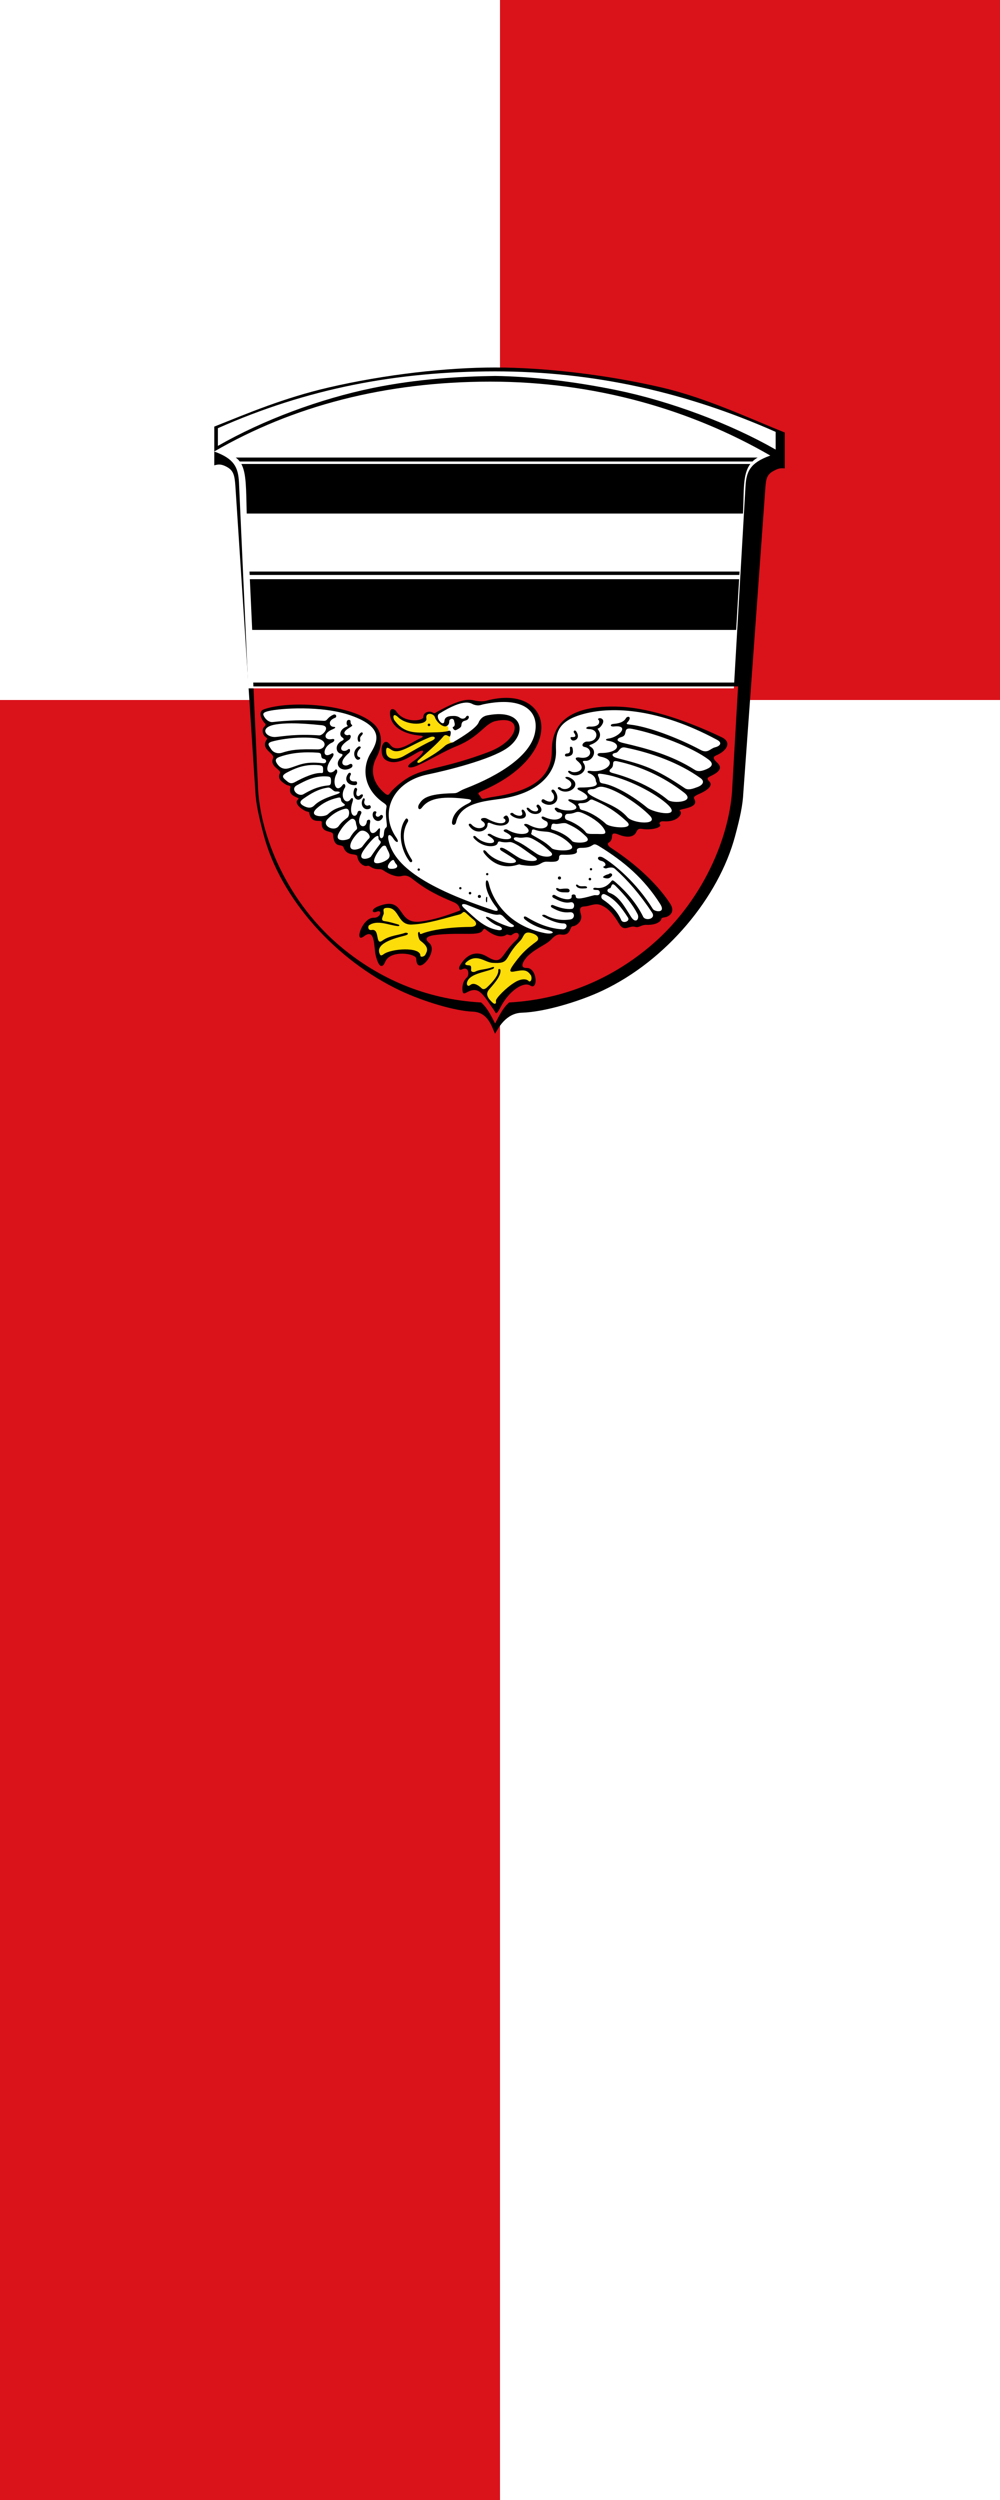 <?xml version="1.0" encoding="UTF-8" standalone="no"?>
<!-- Created with Inkscape (http://www.inkscape.org/) -->

<svg
   xmlns:dc="http://purl.org/dc/elements/1.1/"
   xmlns:cc="http://creativecommons.org/ns#"
   xmlns:rdf="http://www.w3.org/1999/02/22-rdf-syntax-ns#"
   xmlns:svg="http://www.w3.org/2000/svg"
   xmlns="http://www.w3.org/2000/svg"
   xmlns:sodipodi="http://sodipodi.sourceforge.net/DTD/sodipodi-0.dtd"
   xmlns:inkscape="http://www.inkscape.org/namespaces/inkscape"
   version="1.1"
   id="svg1787"
   width="300"
   height="750"
   viewBox="0 0 300 750"
   sodipodi:docname="Banner Münster (Hessen).svg"
   inkscape:version="0.92.4 (5da689c313, 2019-01-14)"
   inkscape:export-filename="C:\Users\jandu\Pictures\Zu den Flaggen\LaDaDi\Münster\Banner Münster (Hessen).png"
   inkscape:export-xdpi="96"
   inkscape:export-ydpi="96">
  <rect x="0" y="0" width="300" height="750" fill="#333333" stroke="none"/>
  <defs
     id="defs1791" />
  <sodipodi:namedview
     pagecolor="#ffffff"
     bordercolor="#666666"
     borderopacity="1"
     objecttolerance="10"
     gridtolerance="10"
     guidetolerance="10"
     inkscape:pageopacity="0"
     inkscape:pageshadow="2"
     inkscape:window-width="1920"
     inkscape:window-height="1001"
     id="namedview1789"
     showgrid="false"
     inkscape:zoom="0.31466667"
     inkscape:cx="113.7604"
     inkscape:cy="173.8626"
     inkscape:window-x="-9"
     inkscape:window-y="-9"
     inkscape:window-maximized="1"
     inkscape:current-layer="svg1787" />
  <g
     id="g1392">
    <g
       id="g1336">
      <rect
         style="fill:#da121a;fill-opacity:1;stroke-width:0.3"
         x="0"
         y="210"
         width="150"
         height="540"
         id="rect146-8"
         inkscape:export-xdpi="96"
         inkscape:export-ydpi="96" />
      <rect
         style="fill:#ffffff;fill-opacity:1;stroke-width:0.3"
         x="150"
         y="210"
         width="150"
         height="540"
         id="rect146-8-5"
         inkscape:export-xdpi="96"
         inkscape:export-ydpi="96" />
      <rect
         style="fill:#ffffff;fill-opacity:1;stroke-width:0.187"
         x="0"
         y="4.2632564e-14"
         width="150"
         height="210"
         id="rect146-8-4"
         inkscape:export-xdpi="96"
         inkscape:export-ydpi="96" />
      <rect
         style="fill:#da121a;fill-opacity:1;stroke-width:0.187"
         x="150"
         y="4.2632564e-14"
         width="150"
         height="210"
         id="rect146-8-4-7"
         inkscape:export-xdpi="96"
         inkscape:export-ydpi="96" />
    </g>
    <g
       transform="matrix(1.024,0,0,1.024,-3.607,-70.233)"
       id="g1073-3">
      <g
         id="g1973-2"
         transform="matrix(0.453,0,0,0.453,-45.049,541.191)">
        <path
           inkscape:connector-curvature="0"
           style="fill:#000000;fill-opacity:1;stroke:none;stroke-width:0.529px;stroke-linecap:butt;stroke-linejoin:miter;stroke-opacity:1"
           d="m 427.439,-805.609 c -31.257,1.4e-4 -71.122,4.433 -107.935,12.996 -28.408,6.608 -51.673,16.421 -73.701,25.237 v 25.074 c 2.99,-0.935 4.897,-0.732 8.098,0.982 4.353,2.331 5.027,5.534 5.526,12.017 l 12.89,197.164 c 0.404,8.567 2.15,16.301 5.357,28.541 10.923,41.689 46.949,81.437 88.518,101.037 14.843,6.998 35.299,13.13 46.743,13.543 10.401,0.376 12.475,10.667 14.504,14.257 2.029,-3.589 6.945,-13.274 17.349,-13.572 14.438,-0.413 37.125,-7.229 51.968,-14.228 41.569,-19.6 75.323,-60.535 85.872,-99.978 3.269,-12.224 4.952,-19.842 5.357,-28.409 l 14.277,-197.564 c 0.406,-4.705 0.8,-7.815 5.153,-10.146 3.201,-1.714 4.218,-1.917 7.348,-1.73 v -23.151 c -22.028,-8.816 -50.982,-22.465 -79.389,-29.073 -36.812,-8.563 -76.677,-12.995 -107.935,-12.996 z"
           id="path22-4"
           inkscape:export-xdpi="96"
           inkscape:export-ydpi="96" />
        <path
           inkscape:connector-curvature="0"
           style="fill:#ffffff;fill-opacity:1;stroke:none;stroke-width:0.529px;stroke-linecap:butt;stroke-linejoin:miter;stroke-opacity:1"
           d="m 427.439,-803.104 c -63.639,0.049 -121.515,11.103 -179.303,36.762 v 11.443 c 29.162,-16.717 65.871,-30.413 100.245,-37.467 28.639,-5.878 56.286,-7.447 79.058,-7.77 22.771,0.323 50.154,3.348 78.793,9.225 34.374,7.054 73.465,21.676 102.626,38.394 v -11.443 c -57.788,-25.659 -117.78,-39.094 -181.419,-39.143 z"
           id="path885-2"
           inkscape:export-xdpi="96"
           inkscape:export-ydpi="96" />
        <g
           id="g1929-6-5"
           transform="translate(2114.304,-1283.86)">
          <path
             inkscape:connector-curvature="0"
             id="path849-2-7-5-7"
             d="m -1529.681,683.432 h -313.553 l 2.928,64.934 c 1.019,32.426 18.98,76.201 54.917,105.602 22.84,18.687 52.498,32.889 89.471,34.954 4.059,3.48 6.57,8.85 9.053,13.577 2.483,-4.727 4.994,-10.098 9.053,-13.577 36.973,-2.065 66.63,-16.267 89.47,-34.954 35.936,-29.401 53.898,-73.176 54.917,-105.602 z"
             style="fill:#da121a;fill-opacity:1;stroke:none;stroke-width:0.529px;stroke-linecap:butt;stroke-linejoin:miter;stroke-opacity:1" />
          <path
             id="path1843-4-5"
             transform="matrix(0.265,0,0,0.265,245.803,-805.609)"
             d="m -7304.574,4879.254 c -258.191,0.167 -482.888,59.905 -674.18,170.539 49.213,17.627 58.554,38.667 60.516,75.375 l 22.668,502.705 h 1185.08 l 28.42,-492.803 c 1.962,-36.708 11.303,-57.752 60.516,-75.379 -191.292,-110.634 -424.828,-180.27 -683.019,-180.438 z"
             style="fill:#ffffff;fill-opacity:1;stroke:none;stroke-width:2px;stroke-linecap:butt;stroke-linejoin:miter;stroke-opacity:1"
             inkscape:connector-curvature="0" />
          <path
             id="path1708-5-1"
             d="m -1529.599,682.008 h -313.699 l 0.113,2.5 h 313.442 z"
             style="fill:#000000;fill-opacity:1;stroke:none;stroke-width:0.529px;stroke-linecap:butt;stroke-linejoin:miter;stroke-opacity:1"
             inkscape:connector-curvature="0" />
        </g>
      </g>
      <g
         id="g2249-8"
         transform="matrix(0.453,0,0,0.453,-45.049,541.191)">
        <g
           id="g1234-0-5-0"
           transform="matrix(2,0,0,2,1231.857,-2582.178)">
          <path
             sodipodi:nodetypes="csssssssssssssssssssssssssssssscssssssssssssssssssssssssssssssssssssssssssssssssssssssssssssssssssscssssssscc"
             inkscape:connector-curvature="0"
             id="path850-6-0-2"
             d="m -437.801,1026.044 c 1.334,1.033 1.171,0.083 2.49,-1.196 8.339,-8.091 12.073,-5.126 30.938,-12.208 10.116,-3.797 11.566,-12.039 2.335,-10.03 -3.477,0.756 -5.197,5.107 -12.481,8.057 -4.436,1.797 -8.638,4.488 -12.819,6.339 -2.676,1.185 -4.341,0.618 -1.463,-1.31 3.495,-2.342 4.291,-4.31 2.003,-3.192 -2.421,1.183 -6.59,4.512 -10.151,3.03 -1.205,-0.502 -1.977,-1.398 -1.961,-3.74 0.011,-1.612 1.101,-3.764 2.864,-1.402 2.134,2.858 6.884,-1.008 9.517,-2.137 2.044,-0.876 0.161,-0.915 -0.329,-0.97 -3.218,-0.363 -8.708,-1.77 -9.305,-6.579 -0.357,-2.878 1.521,-1.939 1.981,-1.221 2.508,3.916 8.757,3.134 8.757,1.86 0,-1.775 2.176,-2.098 3.12,-1.431 0.532,0.376 0.92,-0.059 1.271,-0.252 6.85,-3.766 9.517,-4.276 11.998,-3.726 1.992,0.441 3.232,0.305 3.955,0.109 21.349,-5.785 26.304,16.84 -0.689,28.86 -1.56,0.695 -2.096,0.961 -1.764,1.401 0.167,0.221 0.557,0.661 0.776,1.087 0.386,0.747 1.214,0.151 3.833,-0.241 9.972,-1.493 19.084,-4.856 19.046,-14.943 -0.045,-11.85 10.235,-14.743 22.097,-14.228 7.635,0.332 18.967,3.242 32.823,9.86 3.461,1.653 1.536,4.471 -1.645,5.822 -1.276,0.542 -1.192,1.105 0.088,2.297 1.424,1.327 1.757,2.706 -1.992,4.44 -1.333,0.617 -1.185,0.999 -0.436,1.75 0.796,0.798 0.856,2.32 -3.72,4.218 -1.076,0.56 -1.508,0.779 -1.109,1.527 0.97,1.818 -0.882,2.58 -3.675,3.179 -0.932,0.2 -1.311,0.423 -0.964,0.654 0.979,0.656 -0.611,3.676 -5.4,3.302 -1.145,-0.089 -1.442,0.662 -1.17,0.941 1.038,1.066 -2.822,2.041 -5.732,1.515 -1.217,-0.22 -1.558,0.387 -1.871,1.06 -0.632,1.36 -2.503,2.087 -5.771,0.748 -1.271,-0.521 -1.977,-0.432 -2.029,0.39 -0.065,1.021 -0.293,1.79 -1.035,2.208 -0.639,0.36 -0.375,1.05 0.686,1.74 6.778,4.407 14.293,10.681 19.096,17.975 2.021,3.07 -0.772,4.43 -1.777,4.472 -0.264,0.011 -1.04,0.207 -1.04,0.445 0,0.55 -1.088,2.111 -4.929,1.995 -1.476,-0.045 -2.397,1.012 -3.441,0.672 -2.018,-0.656 -3.606,1.822 -5.25,-0.949 -2.234,-3.768 -3.886,-5.199 -5.747,-6.026 -2.064,-0.916 -3.512,0.228 -5.515,0.344 -1.45,0.084 -1.688,0.74 -1.126,2.626 0.631,2.114 -1.471,3.724 -2.642,3.781 -1.065,0.052 -0.515,3.136 -3.704,2.693 -1.05,-0.146 -1.906,0.126 -3.129,1.449 -1.747,1.891 -4.88,2.792 -7.687,5.466 -0.874,0.833 -3.297,3.976 -0.34,3.887 3.334,-0.099 3.78,7.396 1.094,5.674 -2.142,-1.373 -6.852,1.674 -9.602,7.027 -1.556,3.027 -1.557,1.698 -2.021,1.053 -3.535,-4.915 -4.737,-7.98 -8.59,-6.008 -0.987,0.505 -1.529,0.834 -1.656,-0.265 -0.244,-2.12 0.44,-3.576 1.39,-4.409 0.884,-0.775 0.66,-3.694 -1.511,-2.651 -1.132,0.543 -1.206,-0.381 -0.694,-1.262 1.947,-3.355 5.065,-5.05 8.71,-2.847 5.23,3.161 4.222,-0.55 9.563,-5.425 1.577,-1.439 0.478,-3.237 -1.514,-1.596 -0.525,0.433 -1.367,-0.344 -1.778,-0.038 -1.242,0.924 -3.478,0.702 -6.254,-1.364 -0.844,-0.628 -0.884,-0.864 -1.474,0.06 -1.1,1.724 -6.435,0.573 -14.05,1.256 -2.255,0.202 -5.656,0.636 -3.169,2.723 3.221,2.703 -4.094,11.26 -4.194,5.084 -0.028,-1.74 -8.396,-2.956 -10.013,0.949 -1.003,2.423 -2.187,1.696 -3.108,-2.07 -0.644,-2.634 -0.065,-8.958 -3.76,-6.147 -3.367,2.562 -0.615,-6.115 3.156,-5.981 2.266,0.08 2.884,-2.763 0.933,-1.97 -1.616,0.657 -1.954,-0.754 0.418,-1.701 9.174,-3.663 5.707,5.907 13.73,4.907 4.316,-0.538 8.427,-1.92 12.475,-3.459 0.704,-0.268 0.32,-0.457 0.157,-0.978 -0.312,-1.001 -1.072,-1.493 -2.062,-1.909 -4.087,-1.715 -8.344,-3.615 -12.94,-7.279 -1.481,-1.181 -2.294,-1.472 -3.837,-1.079 -1.267,0.323 -3.492,-0.25 -5.93,-1.945 -0.92,-0.64 -2.088,0.19 -3.989,-1.063 -0.349,-0.23 -0.675,-0.453 -1.105,-0.303 -0.847,0.296 -2.833,-0.697 -3.172,-2.989 -0.2,-1.355 -3.28,0.204 -4.452,-2.957 -0.549,-1.48 -3.107,0.62 -3.391,-4.159 -0.093,-1.567 -3.936,-0.144 -3.658,-3.929 0.101,-1.367 -3.341,0.971 -4.07,-3.149 -0.076,-0.429 -0.557,-0.236 -1.22,-0.566 -2.189,-1.089 -3.606,-2.841 -2.386,-3.708 1.15,-0.818 -3.44,-0.615 -2.472,-3.877 0.219,-0.738 -0.866,-0.593 -1.322,-0.88 -1.482,-0.932 -2.969,-1.92 -2.058,-3.78 0.541,-1.105 -3.384,-2.055 -2.243,-4.783 0.853,-1.541 -4.304,-2.841 -2.028,-6.07 0.219,-0.31 0.124,-0.485 -0.224,-0.707 -1.247,-0.792 -1.349,-2.679 -0.695,-3.3 0.748,-0.71 0.603,-0.952 0.302,-1.27 -1.364,-1.443 -2.121,-3.84 -0.389,-4.463 8.501,-3.061 28.768,-1.758 35.722,4.785 2.524,2.375 3.079,6.466 0.72,10.833 -1.73,3.203 -1.866,7.671 2.826,11.564 z"
             style="fill:#000000;fill-opacity:1;stroke:none;stroke-width:0.265px;stroke-linecap:butt;stroke-linejoin:miter;stroke-opacity:1" />
          <path
             sodipodi:nodetypes="sssssss"
             inkscape:connector-curvature="0"
             id="path1040-4-3-6"
             d="m -418.906,1007.532 c 0.914,-1.091 1.963,0.618 2.172,-0.1 0.183,-0.63 1.315,1.623 1.22,1.821 -0.17,0.357 -1.877,0.429 -2.974,1.42 -2.536,2.291 -5.114,3.629 -7.935,5.279 -0.835,0.488 -1.309,-0.066 -0.601,-0.702 2.772,-2.491 5.731,-4.867 8.118,-7.717 z"
             style="fill:#fcdd09;fill-opacity:1;stroke:none;stroke-width:0.265px;stroke-linecap:butt;stroke-linejoin:miter;stroke-opacity:1" />
          <path
             sodipodi:nodetypes="sssssssssssssssssssssssssssssssssssssssssssssssssssssssssssssssssssssssssssssssssssssssssssssssssssssssssssssssssssssssssssssssssssssssssssssssssssssssssssssssssssssssssssssssssssssssssssssssssssssssssssssssssssssssssssssssssssssssssssssssssssssssssssssssssssssssssssssssssssssssssssssssssssssssssssssssssssssssssssssssssssssssssssssssssssssssssscsscccccsccccccccccc"
             inkscape:connector-curvature="0"
             id="path867-3-2-8"
             d="m -399.506,996.447 c -1.93,0 -4.136,0.25 -6.626,0.777 -0.631,0.134 -1.434,0.655 -3.104,0.027 -0.797,-0.299 -2.599,-2.279 -11.039,2.964 -1.613,1.002 1.362,4.665 1.665,2.401 0.054,-0.405 0.103,-1.496 2.244,-1.626 0.868,-0.053 1.888,-0.117 2.8,0.579 0.625,0.478 1.584,0.32 1.908,-0.271 0.412,-0.751 1.25,-0.339 0.839,0.449 -0.62,1.19 -2.189,0.202 -2.313,2.306 -0.038,0.655 -0.937,1.103 -1.697,1.466 -0.705,0.336 -1.232,-0.884 -1.092,-0.932 1.086,-0.369 0.499,-1.58 0.464,-1.885 -0.154,-1.331 -1.574,-0.738 -1.568,-0.15 0.01,1.156 -0.548,1.554 -1,1.739 -0.736,0.301 -0.094,1.817 0.481,1.566 1.489,-0.651 0.896,1.282 0.726,1.933 -0.403,1.547 0.43,2.016 1.118,1.615 8.228,-4.802 8.083,-6.29 8.295,-6.656 0.993,-1.719 2.262,-1.904 2.993,-2.038 11.406,-2.081 12.739,5.963 6.121,10.624 -5.391,3.796 -19.895,7.353 -25.722,8.548 -11.395,2.336 -15.772,12.307 -10.195,20.359 1.221,1.763 0.138,2.025 -0.887,0.413 -1.027,-1.615 -2.032,-1.676 -1.607,0.428 1.722,8.511 12.542,15.633 34.033,22.743 0.769,0.254 2.031,0.426 0.731,-1.17 -1.345,-1.652 -3.496,-5.244 -3.282,-7.883 0.076,-0.947 0.678,-0.88 0.97,0.385 1.284,5.568 6.392,13.747 18.205,16.044 2.18,0.424 3.656,-0.273 1.171,-0.899 -2.523,-0.636 -5.11,-1.47 -7.66,-3.493 -0.726,-0.575 -0.415,-1.378 0.506,-0.814 3.587,2.196 7.545,3.779 11.722,3.979 1.326,0.063 1.773,-1.926 0.171,-1.927 -1.841,0 -4.078,-0.871 -6.316,-2.086 -1.177,-0.639 -0.118,-0.929 0.553,-0.571 2.406,1.284 4.993,1.829 8.015,1.377 1.59,-0.238 1.526,-2.502 -0.129,-2.326 -2.251,0.24 -3.867,-0.395 -5.748,-1.446 -0.786,-0.439 -0.337,-1.141 0.334,-0.855 1.981,0.846 4.215,1.439 6.012,1.22 1.05,-0.128 1.074,-2.473 -0.471,-2.134 -1.789,0.393 -3.559,-0.404 -5.412,-1.397 -0.85,-0.456 -0.283,-1.337 0.469,-0.885 2.311,1.387 5.629,1.954 5.352,0.271 -0.111,-0.676 1.331,-0.787 1.344,0.097 0.013,0.914 1.183,0.959 5.264,-0.206 1.12,-0.32 1.041,-0.132 1.716,-0.161 1.102,-0.048 1.034,-1.708 -0.04,-1.702 -0.387,0 -0.558,-0.036 -0.81,-0.042 -0.708,-0.016 -0.64,-0.792 0.258,-0.664 2.285,0.328 3.781,-0.553 4.991,-1.967 0.385,-0.45 0.396,-0.783 1.558,0.233 3.588,3.137 6.869,6.963 8.857,11.105 0.686,1.43 4.262,0.732 2.871,-1.361 -3.903,-5.875 -7.823,-10.43 -12.017,-14.157 -0.67,-0.596 -1.701,-0.492 -2.796,-0.127 -0.287,0.096 -1.569,-0.37 -0.581,-0.745 0.653,-0.248 0.359,-1.358 -1.029,-1.679 -1.817,-0.419 -1.142,-2.087 0.681,-1.011 3.444,2.034 10.684,7.948 15.999,16.551 0.578,0.936 4.357,1.52 2.355,-1.637 -5.192,-8.188 -11.694,-13.743 -19.8,-18.702 -2.528,-1.546 -1.138,0.636 -5.761,0.577 -0.892,-0.011 -1.524,0.294 -1.349,1.071 0.188,0.835 -1.27,1.263 -4.491,1.149 -0.589,-0.021 -1.269,-0.01 -1.274,0.867 -0.008,1.285 -0.87,1.547 -3.738,1.39 -2.804,-0.154 -1.69,2.13 -8.473,1.046 -0.552,-0.088 -0.316,-0.336 -1.357,-0.014 -2.669,0.824 -6.856,0.996 -10.561,-3.626 -0.77,-0.961 -0.221,-1.632 0.664,-0.593 3.909,4.589 11.957,4.283 8.803,2.182 -1.639,-1.092 -2.864,-1.834 -4,-2.532 -0.716,-0.44 -0.721,-1.599 1.194,-0.572 1.508,0.808 2.915,1.935 4.527,2.843 2.676,1.508 7.631,1.387 5.006,-0.322 -2.516,-1.638 -4.863,-3.709 -7.187,-4.609 -1.019,-0.394 -1.328,0.136 -3.33,-0.169 -0.67,-0.102 -1.17,-0.543 -1.465,0.472 -0.345,1.19 -4.566,1.654 -7.583,-1.649 -0.572,-0.626 0.018,-1.135 0.61,-0.522 2.952,3.052 8.845,2.518 4.059,-0.33 -0.715,-0.425 0.137,-0.883 0.772,-0.484 4.408,2.776 9.388,1.6 4.612,-0.702 -1.132,-0.546 0.061,-1.163 0.764,-0.742 3.972,2.38 9.196,1.427 5.675,-1.262 -0.775,-0.592 0.194,-0.878 1.092,-0.397 3.979,2.132 6.132,1.04 6.233,-0.049 0.11,-1.176 -0.731,-0.984 -1.636,-1.729 -0.661,-0.544 -0.305,-1.08 0.434,-0.735 5.483,2.561 7.234,-1.272 4.89,-1.425 -0.615,-0.04 -0.85,-0.38 -1.256,-0.85 -0.526,-0.609 0.307,-0.898 0.849,-0.563 2.428,1.501 9.341,0.807 4.039,-1.991 -1.208,-0.638 -0.57,-1.084 0.521,-0.754 2.765,0.835 8.393,-0.13 2.249,-3.063 -0.582,-0.278 -0.826,-0.854 0.511,-0.85 7.078,0.023 4.977,-1.605 4.976,-2.107 -10e-4,-1.003 -0.838,-2.058 -2.093,-2.453 -0.905,-0.284 -0.765,-0.979 0.23,-0.826 5.391,0.828 9.35,-3.396 3.442,-4.573 -1.422,-0.283 -1.361,-1.201 0.017,-1.197 6.08,0.017 6.895,-3.264 2.407,-3.946 -1.213,-0.184 -0.717,-0.634 0.004,-0.717 3.6,-0.418 7.071,-4.489 1.86,-3.915 -1.282,0.141 -1.41,-0.742 -0.159,-0.834 2.161,-0.16 3.435,-0.789 3.995,-1.807 0.392,-0.712 1.484,-0.69 1.199,0.239 -0.378,1.234 -2.003,1.581 0.215,1.808 5.313,0.542 14.928,4.002 22.799,8.199 2.298,1.226 3.067,-0.486 4.602,-0.855 1.514,-0.363 2.575,-1.405 0.673,-2.43 -18.845,-10.159 -33.731,-10.822 -42.859,-8.452 -9.33,2.422 -9.374,6.781 -9.213,11.966 0.191,6.184 -4.326,13.601 -17.988,15.579 -5.082,0.736 -13.001,1.283 -14.352,7.612 -0.226,1.059 -1.47,1.121 -1.289,-0.206 0.28,-2.056 1.573,-4.127 5.136,-5.868 1.458,-0.713 1.334,-1.309 0.022,-1.473 -7.716,-0.964 -12.428,-0.524 -14.854,2.711 -0.966,1.288 -1.664,0.075 -0.936,-1.082 1.05,-1.668 2.317,-3.376 11.199,-3.513 1.407,-0.022 1.486,-0.655 3.696,-1.509 11.577,-4.472 20.741,-10.666 22.441,-17.531 1.476,-5.959 -1.698,-10.494 -10.062,-10.478 z m -64.821,2.071 c -5.021,-0.053 -9.352,0.422 -11.279,0.894 -1.95,0.478 -1.695,1.054 -1.276,1.798 0.527,0.934 1.613,1.856 2.741,1.729 4.614,-0.52 9.695,-0.771 16.481,-0.402 1.35,0.073 0.836,-0.854 3.041,-1.934 1.03,-0.505 1.327,0.711 0.698,0.944 -2.66,0.986 -1.775,2.854 -0.676,2.916 1.434,0.081 0.251,0.65 -0.161,0.817 -3.385,1.375 -2.675,3.699 -0.177,3.161 1.078,-0.232 0.846,0.776 0.042,1.116 -3.205,1.357 -3.335,5.559 -0.211,3.575 0.611,-0.388 0.958,0.3 0.235,1.291 -3.503,4.801 -0.395,5.811 1.009,3.924 0.304,-0.408 0.943,0.335 0.383,1.305 -1.528,2.647 -0.255,6.664 1.967,3.604 0.553,-0.762 1.145,0.205 0.723,0.882 -1.903,3.049 0.443,5.864 1.848,3.712 0.398,-0.609 1.045,-0.404 0.628,0.838 -1.578,4.696 1.156,5.598 1.609,3.502 0.21,-0.974 1.647,-0.549 1.153,0.402 -2.112,4.069 1.584,5.434 1.867,2.381 0.039,-0.426 1.291,-0.945 1.052,0.403 -0.695,3.924 1.044,4.166 2.4,2.449 1.204,-1.526 0.686,0.534 0.676,1.576 -0.016,1.702 1.277,1.288 1.37,-0.224 0.182,-2.952 1.148,-1.364 0.932,-3.307 -0.291,-2.61 -0.406,-3.948 -0.083,-5.423 0.125,-0.571 -0.31,-0.949 -0.872,-1.334 -6.635,-4.55 -7.123,-11.336 -4.299,-16.041 2.137,-3.561 4.799,-8.365 -6.399,-12.28 -4.689,-1.64 -10.401,-2.22 -15.422,-2.273 z m -3.88,4.836 c -1.777,0.012 -3.395,0.116 -4.787,0.336 -5.923,0.936 -3.311,4.342 -0.151,4.071 2.492,-0.214 6.565,-1.028 14.045,-0.512 1.196,0.083 3.874,-2.963 0.788,-3.289 -3.534,-0.373 -6.934,-0.625 -9.895,-0.606 z m 109.461,1.677 c -2.104,-0.058 -0.56,2.159 -2.496,2.704 -1.694,0.476 -2.135,1.366 0.434,1.969 7.76,1.822 15.547,3.872 23.152,8.686 0.811,0.513 1.862,0.629 3.771,-0.2 1.545,-0.67 2.623,-1.651 0.705,-3.108 -5.038,-3.827 -16.414,-8.325 -24.789,-9.956 -0.304,-0.059 -0.56,-0.09 -0.778,-0.096 z m -105.644,2.922 c -3.909,0.038 -7.711,0.664 -9.94,1.283 -1.91,0.53 -1.047,1.335 -0.309,2.482 0.816,1.268 2.364,1.506 3.449,1.16 3.141,-1.003 5.016,-1.221 11.593,-1.103 2.68,0.048 3.59,-3.147 -0.902,-3.642 -1.273,-0.14 -2.588,-0.192 -3.891,-0.18 z m 103.911,3.173 c -1.588,-0.105 -1.629,1.624 -2.829,1.791 -1.346,0.187 -1.354,1.189 0.629,1.696 8.148,2.085 12.114,3.154 21.816,9.722 1.083,0.733 2.543,0.192 4.069,-0.372 1.724,-0.637 2.493,-1.809 0.976,-2.902 -6.838,-4.924 -15.791,-8.164 -24.322,-9.889 -0.12,-0.024 -0.233,-0.04 -0.339,-0.047 z m -102.357,1.604 c -3.296,0.023 -6.283,0.469 -9.123,1.484 -1.355,0.484 -1.496,1.192 -0.641,2.363 0.695,0.951 1.815,1.806 3.648,1.312 3.155,-0.851 4.842,-2.362 10.991,-1.637 1.474,0.174 1.323,-1.236 0.421,-1.381 -1.603,-0.257 -0.181,-1.908 -1.89,-2.027 -1.173,-0.081 -2.306,-0.121 -3.405,-0.114 z m 99.536,2.828 c -1.314,0.01 -0.263,1.483 -1.377,2.389 -1.214,0.988 -0.094,1.333 0.594,1.512 5.885,1.531 12.961,4.644 17.707,8.653 1.504,1.271 9.28,0.758 5.245,-2.372 -6.888,-5.343 -14.39,-8.554 -21.449,-10.089 -0.297,-0.065 -0.533,-0.094 -0.721,-0.093 z m -97.561,1.252 c -3.648,0.019 -6.256,1.196 -8.574,2.401 -2.182,1.135 -1.41,1.746 -0.072,2.853 0.773,0.639 1.421,0.918 2.529,0.313 2.864,-1.566 6.358,-3.145 8.691,-2.949 0.548,0.046 0.44,-0.582 0.444,-1.257 0.005,-0.847 -0.172,-1.191 -1.389,-1.294 -0.566,-0.048 -1.108,-0.069 -1.629,-0.066 z m 92.466,2.832 c -1.201,-0.014 -0.173,1.027 -0.089,1.956 0.076,0.831 0.342,1.073 1.161,1.202 3.93,0.619 10.124,4.356 14.266,7.818 2.052,1.714 12.047,3.581 6.08,-1.504 -4.78,-4.074 -14.51,-8.752 -21.148,-9.454 -0.101,-0.011 -0.191,-0.017 -0.271,-0.018 z m -88.828,0.852 c -3.604,-0.067 -6.386,1.414 -9.123,2.907 -2.265,1.236 0.458,3.824 2.138,2.873 2.192,-1.24 4.349,-2.423 7.651,-2.806 0.699,-0.081 1.277,0.071 1.276,-1.403 -5.3e-4,-1.296 -0.231,-1.464 -1.21,-1.538 -0.248,-0.019 -0.492,-0.03 -0.732,-0.034 z m 89.319,3.354 c -1.358,-0.027 -1.767,0.818 -2.822,0.79 -1.413,-0.037 -2.612,0.775 -0.307,2.124 3.811,2.232 8.387,3.265 11.587,6.933 1.836,2.104 10.281,2.653 7.276,-0.472 -3.456,-3.595 -10.793,-8.497 -15.089,-9.305 -0.237,-0.045 -0.451,-0.066 -0.645,-0.07 z m -88.187,0.268 c -0.061,0 -0.123,0 -0.187,0.011 -3.326,0.505 -5.593,2.019 -7.679,3.427 -0.981,0.662 -2.155,1.504 0.021,2.6 0.937,0.471 2.185,0.834 3.239,-0.238 1.692,-1.721 4.485,-2.711 7.132,-3.585 1.848,-0.61 1.12,-0.998 -0.147,-0.942 -0.866,0.038 -1.468,-1.241 -2.379,-1.273 z m 3.568,3.223 h -0.143 c -0.137,0.01 -0.302,0.043 -0.501,0.088 -2.625,0.592 -4.815,1.729 -6.649,3.357 -3.189,2.831 2.275,3.1 3.491,1.988 1.783,-1.63 2.966,-1.948 4.51,-2.456 2.347,-0.771 -0.091,-0.854 -0.217,-2.138 -0.059,-0.604 -0.187,-0.817 -0.493,-0.84 z m 81.43,0.649 c -0.84,0.038 -0.77,1.237 -3.499,1.185 -0.694,-0.013 -0.998,0.392 -0.545,0.803 0.385,0.349 -0.062,1.133 1.068,1.405 1.986,0.477 5.022,2.023 7.701,4.489 1.419,1.305 9.626,1.931 6.732,-0.756 -3.878,-3.601 -7.094,-5.416 -11.032,-7.063 -0.161,-0.067 -0.306,-0.067 -0.426,-0.062 z m -79.347,2.951 c -0.096,0 -0.199,0.015 -0.311,0.04 -2.314,0.53 -4.265,1.94 -5.622,3.331 -2.146,2.198 2.16,4.273 3.591,2.244 0.889,-1.26 1.878,-2.012 2.834,-2.717 0.619,-0.456 0.94,-2.928 -0.492,-2.899 z m 74.918,1.045 c -0.846,0.047 -1.266,0.632 -3.226,0.639 -1.079,0 -1.182,1.664 -0.301,1.954 2.099,0.691 5.021,2.422 6.198,4.042 0.508,0.7 2.237,0.454 3.825,0.513 2.097,0.077 3.186,0.15 1.921,-1.799 -1.292,-1.99 -4.301,-3.892 -6.815,-4.961 -0.745,-0.317 -1.217,-0.41 -1.601,-0.388 z m -72.839,2.233 c -0.204,0 -0.422,0.076 -0.645,0.242 -1.591,1.19 -2.742,2.547 -3.709,4.31 -1.852,3.377 3.144,2.347 3.508,1.704 0.664,-1.175 1.298,-2.013 2.138,-2.739 0.538,-0.465 -0.077,-1.301 -0.142,-2.124 -0.059,-0.752 -0.538,-1.398 -1.15,-1.393 z m 68.417,1.393 c -0.987,0.016 -2.182,0.415 -2.912,0.235 -0.928,-0.229 -1.075,0.214 -1.174,0.9 -0.064,0.439 -0.354,0.798 0.418,1.014 2.178,0.61 4.568,1.744 6.378,3.733 0.59,0.648 6.987,0.891 4.37,-1.607 -2.358,-2.251 -3.691,-3.007 -6.187,-4.126 -0.258,-0.116 -0.564,-0.153 -0.893,-0.148 z m -9.901,2.056 c -0.384,-0.01 -0.503,0.275 -0.521,0.71 -0.02,0.48 -0.524,0.668 0.224,1.114 2.079,1.241 4.228,2.198 6.252,4.266 0.866,0.885 8.438,1.299 6.175,-1.148 -1.607,-1.738 -3.803,-3.126 -6.554,-3.984 -1.376,-0.429 -3.171,-0.131 -5.097,-0.849 -0.193,-0.072 -0.351,-0.107 -0.479,-0.11 z m -55.273,0.377 c -0.335,0 -0.671,0.096 -0.982,0.325 -0.821,0.605 -2.13,2.258 -2.572,3.241 -1.681,3.736 2.712,2.567 3.441,1.671 0.412,-0.506 1.529,-2.042 2.272,-2.739 0.725,-0.68 -0.707,-2.495 -2.159,-2.497 z m 4.929,1.706 c -0.232,-0.024 -0.564,0.201 -0.781,0.348 -1.071,0.725 -3.655,3.951 -4.205,5.056 -1.443,2.896 2.308,2.029 2.833,1.247 0.947,-1.41 1.777,-2.596 2.671,-3.704 1.229,-1.523 -0.356,-1.21 -0.26,-2.286 0.042,-0.473 -0.078,-0.641 -0.258,-0.66 z m 48.303,0.447 c -0.928,-0.027 -1.661,0.303 -2.923,0.066 -1.715,-0.322 -1.72,0.671 -0.544,1.157 2.116,0.874 4.23,2.562 6.497,4.04 2.525,1.645 6.304,1.121 4.653,-0.472 -2.06,-1.988 -3.718,-3.091 -5.646,-4.158 -0.854,-0.472 -1.481,-0.617 -2.038,-0.633 z m -46.108,2.704 c -0.303,0 -0.634,0.18 -0.803,0.363 -1.135,1.232 -2.329,3.115 -2.552,4.323 -0.383,2.073 3.941,0.553 4.772,-0.685 0.723,-1.077 -0.341,-2.234 -0.851,-3.591 -0.113,-0.301 -0.332,-0.41 -0.567,-0.41 z m 2.839,4.627 c -0.116,-0.012 -0.27,0.047 -0.499,0.201 -0.635,0.426 -2.29,2.607 -0.26,2.669 2.016,0.061 2.415,-0.783 1.748,-1.488 -0.635,-0.672 -0.64,-1.345 -0.989,-1.381 z m 71.062,7.871 c -0.595,-0.028 -0.56,1.215 -1.012,1.29 -0.864,0.144 -1.223,1.075 -0.012,1.524 2.882,1.067 4.583,4.067 6.816,7.651 1.611,2.586 2.874,0.622 2.138,-0.835 -1.522,-3.015 -3.955,-5.942 -7.083,-9.087 -0.38,-0.382 -0.648,-0.533 -0.846,-0.542 z m -3.009,3.157 c -0.812,-0.018 -1.066,1.233 -0.321,1.729 2.757,1.834 4.863,4.066 5.981,6.682 0.547,1.282 2.941,0.385 2.205,-0.768 -2.067,-3.235 -4.283,-6.149 -7.483,-7.55 -0.138,-0.06 -0.265,-0.089 -0.381,-0.091 z m -45.33,3.238 c -0.635,0.025 -0.739,0.495 0.234,1.37 3.556,3.199 6.458,6.336 10.933,7.043 1.754,0.277 1.565,-0.907 0.067,-1.37 -0.983,-0.303 -2.291,-1.115 -3.541,-2.205 -1.039,-0.905 -0.01,-0.845 0.735,-0.401 2.381,1.418 4.206,2.231 6.281,2.873 1.137,0.352 2.335,-0.072 1.036,-0.768 -0.781,-0.419 -1.893,-1.452 -2.673,-2.305 -0.959,-1.05 -1.44,-0.855 -1.904,-0.801 -1.878,0.216 -6.221,-1.726 -10.024,-3.191 -0.456,-0.176 -0.854,-0.255 -1.143,-0.244 z"
             style="fill:#ffffff;fill-opacity:1;stroke:none;stroke-width:0.265px;stroke-linecap:butt;stroke-linejoin:miter;stroke-opacity:1" />
          <path
             sodipodi:nodetypes="ssssssss"
             inkscape:connector-curvature="0"
             id="path1038-7-7-9"
             d="m -434.741,1002.413 c -0.576,-0.766 -0.644,-2.762 1.179,-1.024 3.04,2.897 9.516,2.513 9.121,0.41 -0.404,-2.147 2.358,-1.75 2.766,-0.408 0.39,1.286 2.308,3.268 3.66,2.9 0.849,-0.232 0.892,1.461 0.437,1.583 -1.74,0.466 -5.29,0.404 -7.075,0.458 -4.574,0.139 -7.38,-0.316 -10.088,-3.919 z"
             style="fill:#fcdd09;fill-opacity:1;stroke:none;stroke-width:0.265px;stroke-linecap:butt;stroke-linejoin:miter;stroke-opacity:1" />
          <path
             sodipodi:nodetypes="scssss"
             inkscape:connector-curvature="0"
             id="path1042-5-4-2"
             d="m -435.851,1011.862 c -0.976,-0.67 -1.766,-1.232 -1.583,0.898 0.141,2.068 2.811,2.754 5.544,1.234 2.969,-1.652 6.451,-3.773 9.197,-5.013 1.731,-0.781 0.924,-1.748 -0.614,-1.134 -6.713,2.682 -9.948,5.799 -12.544,4.016 z"
             style="fill:#fcdd09;fill-opacity:1;stroke:none;stroke-width:0.265px;stroke-linecap:butt;stroke-linejoin:miter;stroke-opacity:1" />
          <path
             sodipodi:nodetypes="csssssssssssssssssssssscc"
             inkscape:connector-curvature="0"
             id="path1044-9-4-9"
             d="m -431.428,1071.129 c -1.76,0.677 -4.999,0.843 -7.192,2.454 -2.49,1.829 -0.731,-3.875 -3.48,-3.408 -1.315,0.223 -1.295,-1.211 -0.872,-1.513 2.639,-1.879 6.351,-0.038 9.243,0.256 0.601,0.061 0.891,-0.335 -0.002,-0.575 -1.514,-0.406 -2.456,-0.775 -4.203,-1.018 -1.286,-0.178 -0.822,-1.02 -0.349,-2.263 0.278,-0.731 -0.631,-1.878 0.828,-2.023 4.414,-0.44 3.426,5.562 8.246,5.382 5.119,-0.191 10.916,-2.123 15.494,-3.276 1.221,-0.307 1.008,-1.444 2.271,-0.291 0.783,0.715 1.304,1.238 2.256,2.001 1.3,1.042 1.157,2.32 -1.065,2.336 -7.501,0.056 -12.532,1.101 -14.966,1.923 -0.813,0.275 -1.253,0.688 -1.379,-0.052 -0.092,-0.54 -0.598,-0.195 -0.547,0.382 0.097,1.086 0.353,1.913 0.9,2.316 2.733,2.015 2.145,3.166 1.435,4.46 -0.33,0.601 -1.571,0.876 -1.578,0.216 -0.031,-2.895 -9.452,-2.258 -11.876,-0.429 -0.855,0.645 -1.042,0.375 -1.236,-0.04 -1.46,-3.12 3.444,-4.801 8.044,-5.966 1.877,-0.475 0.799,-1.163 0.028,-0.875 z"
             style="fill:#fcdd09;fill-opacity:1;stroke:none;stroke-width:0.265px;stroke-linecap:butt;stroke-linejoin:miter;stroke-opacity:1" />
          <path
             sodipodi:nodetypes="csssscsssssccssssssssssssc"
             inkscape:connector-curvature="0"
             id="path1046-6-8-6"
             d="m -403.15,1082.222 c -2.234,0.811 -3.992,0.632 -5.466,1.409 -0.426,0.225 -1.423,0.238 -1.369,-0.536 0.074,-1.068 0.06,-1.482 -0.801,-1.494 -1.165,-0.016 -1.398,-0.451 -0.715,-1.04 3.362,-2.899 5.907,0.047 8.33,0.232 6.171,0.406 3.434,-1.495 9.08,-7.153 1.337,-1.34 0.974,-3.374 3.909,-2.378 2.355,0.799 2.057,2.075 1.45,2.531 -2.69,2.024 -4.512,3.389 -7.293,7.212 -1.284,1.766 -1.948,2.938 -0.229,2.632 2.996,-0.535 4.272,-0.866 5.665,1.282 0.527,1.557 -0.462,2.359 -0.904,1.646 -0.698,-0.601 -2.309,-0.691 -4.284,0.495 -2.909,1.746 -6.298,5.284 -6.182,6.054 0.178,1.183 -0.531,1.077 -1.091,0.547 -1.224,-1.158 -2.548,-2.608 -1.101,-4.262 1.919,-2.195 3.778,-4.342 3.684,-6.149 -0.03,-0.573 -0.759,-0.626 -0.711,-0.116 0.138,1.477 -1.438,3.531 -3.694,5.633 -0.583,0.544 -1.227,0.74 -1.699,0.272 -0.985,-0.976 -2.58,-1.983 -3.634,-1.1 -0.93,0.78 -1.232,-0.166 -1.115,-0.712 0.608,-2.831 5.417,-3.299 8.272,-4.423 0.689,-0.271 0.692,-0.872 -0.1,-0.585 z"
             style="fill:#fcdd09;fill-opacity:1;stroke:none;stroke-width:0.265px;stroke-linecap:butt;stroke-linejoin:miter;stroke-opacity:1" />
          <path
             sodipodi:nodetypes="sssss"
             inkscape:connector-curvature="0"
             id="path839-40-2-2"
             d="m -441.679,1032.199 c 0.3,-0.708 1.325,-0.392 1.039,0.094 -0.62,1.055 0.492,1.746 1.276,0.851 0.426,-0.487 1.203,0.072 0.732,0.827 -1.42,2.277 -3.814,0.038 -3.047,-1.771 z"
             style="fill:#000000;fill-opacity:1;stroke:none;stroke-width:0.265px;stroke-linecap:butt;stroke-linejoin:miter;stroke-opacity:1" />
          <path
             sodipodi:nodetypes="sssss"
             inkscape:connector-curvature="0"
             id="path839-8-1-3-3"
             d="m -445.029,1027.894 c 0.34,-0.689 0.825,-0.124 0.605,0.395 -0.47,1.106 0.509,1.997 1.309,1.585 0.575,-0.296 1.08,0.755 0.265,1.111 -1.62,0.707 -3.163,-1.098 -2.179,-3.091 z"
             style="fill:#000000;fill-opacity:1;stroke:none;stroke-width:0.265px;stroke-linecap:butt;stroke-linejoin:miter;stroke-opacity:1" />
          <path
             sodipodi:nodetypes="sssss"
             inkscape:connector-curvature="0"
             id="path839-1-8-7-9"
             d="m -447.714,1024.542 c 0.315,-0.701 1.033,-0.156 0.85,0.377 -0.667,1.953 0.283,2.299 0.945,1.701 0.689,-0.623 1.25,-0.235 0.78,0.52 -1.42,2.277 -3.703,-0.092 -2.575,-2.598 z"
             style="fill:#000000;fill-opacity:1;stroke:none;stroke-width:0.265px;stroke-linecap:butt;stroke-linejoin:miter;stroke-opacity:1" />
          <path
             sodipodi:nodetypes="sssss"
             inkscape:connector-curvature="0"
             id="path839-7-7-3-6"
             d="m -449.675,1019.581 c 0.47,-0.608 1.041,-0.037 0.756,0.448 -0.62,1.055 -0.359,2.313 1.559,2.079 0.642,-0.078 0.77,1.18 -0.118,1.228 -2.318,0.127 -3.814,-1.663 -2.197,-3.756 z"
             style="fill:#000000;fill-opacity:1;stroke:none;stroke-width:0.265px;stroke-linecap:butt;stroke-linejoin:miter;stroke-opacity:1" />
          <path
             sodipodi:nodetypes="cssssssssssssssc"
             inkscape:connector-curvature="0"
             id="path839-2-1-3-3"
             d="m -450.173,1002.763 c 0.168,-0.75 1.239,-0.642 1.209,-0.08 -0.089,1.661 1.533,0.935 -0.396,2.11 -3.059,1.863 -0.896,2.557 -0.432,2.377 1.296,-0.501 0.956,1.105 0.342,1.49 -4.539,2.844 -1.91,4.474 -0.359,3.156 0.794,-0.674 0.86,0.658 0.384,1.063 -4.05,3.446 -1.569,4.814 0.036,3.766 1.007,-0.658 1.413,0.587 0.661,1.063 -2.829,1.792 -6.069,-0.721 -3.305,-3.423 0.852,-0.833 0.383,-1.014 -0.016,-1.093 -1.789,-0.356 -2.065,-3.067 0.341,-4.208 0.94,-0.446 0.373,-0.867 0.042,-1.087 -1.092,-0.726 -0.693,-2.586 1.194,-3.373 1.364,-0.569 -0.083,-0.059 0.299,-1.761 z"
             style="fill:#000000;fill-opacity:1;stroke:none;stroke-width:0.265px;stroke-linecap:butt;stroke-linejoin:miter;stroke-opacity:1" />
          <path
             sodipodi:nodetypes="sssss"
             inkscape:connector-curvature="0"
             id="path839-14-5-1-9"
             d="m -445.881,1011.508 c 0.569,-0.517 -0.145,-0.91 -0.598,-0.574 -2.324,1.724 -0.978,4.052 -0.228,4.191 0.636,0.118 1.32,-0.633 0.465,-0.877 -0.919,-0.262 -0.674,-1.8 0.36,-2.74 z"
             style="fill:#000000;fill-opacity:1;stroke:none;stroke-width:0.265px;stroke-linecap:butt;stroke-linejoin:miter;stroke-opacity:1" />
          <path
             sodipodi:nodetypes="sssss"
             inkscape:connector-curvature="0"
             id="path839-3-1-6-6"
             d="m -445.213,1007.065 c 0.503,-0.581 -0.024,-1.01 -0.464,-0.658 -1.171,0.939 -1.109,2.05 -0.812,2.721 0.136,0.308 0.793,0.368 0.649,-0.509 -0.117,-0.713 0.044,-0.881 0.628,-1.554 z"
             style="fill:#000000;fill-opacity:1;stroke:none;stroke-width:0.265px;stroke-linecap:butt;stroke-linejoin:miter;stroke-opacity:1" />
          <path
             sodipodi:nodetypes="sssssssss"
             inkscape:connector-curvature="0"
             id="path839-39-3-1-0"
             d="m -410.625,1036.472 c -0.427,-0.639 0.36,-0.872 0.732,-0.449 2.273,2.584 5.92,0.544 3.643,-0.967 -1.445,-0.959 0.486,-1.385 1.345,-0.915 5.736,3.139 6.867,0.563 5.548,-0.01 -0.594,-0.257 0.666,-1.457 1.181,-0.732 1.613,2.27 -1.265,4.076 -5.356,2.303 -0.48,-0.208 -1.17,-0.503 -1.149,0.409 0.047,2.106 -3.793,3.579 -5.944,0.36 z"
             style="fill:#000000;fill-opacity:1;stroke:none;stroke-width:0.265px;stroke-linecap:butt;stroke-linejoin:miter;stroke-opacity:1" />
          <path
             sodipodi:nodetypes="sssss"
             inkscape:connector-curvature="0"
             id="path839-19-3-2-0"
             d="m -397.139,1032.995 c -0.573,-0.513 0.368,-0.933 0.772,-0.541 0.95,0.922 3.666,1.379 2.779,-0.553 -0.27,-0.588 0.337,-0.981 0.833,-0.242 1.887,2.812 -2.177,3.312 -4.384,1.336 z"
             style="fill:#000000;fill-opacity:1;stroke:none;stroke-width:0.265px;stroke-linecap:butt;stroke-linejoin:miter;stroke-opacity:1" />
          <path
             sodipodi:nodetypes="sssss"
             inkscape:connector-curvature="0"
             id="path839-9-0-8-5"
             d="m -391.892,1031.186 c -0.406,-0.653 0.308,-0.706 0.705,-0.307 1.652,1.657 3.766,0.911 2.512,-0.419 -0.444,-0.471 0.165,-1.232 0.766,-0.576 2.422,2.644 -2.278,4.047 -3.983,1.302 z"
             style="fill:#000000;fill-opacity:1;stroke:none;stroke-width:0.265px;stroke-linecap:butt;stroke-linejoin:miter;stroke-opacity:1" />
          <path
             sodipodi:nodetypes="sssss"
             inkscape:connector-curvature="0"
             id="path839-6-3-8-3"
             d="m -386.948,1028.948 c -0.616,-0.46 -0.067,-1.374 0.605,-0.942 3.07,1.976 3.899,-0.925 2.645,-2.223 -0.818,-0.847 0.199,-1.389 0.732,-0.677 2.656,3.546 -1.242,5.885 -3.983,3.841 z"
             style="fill:#000000;fill-opacity:1;stroke:none;stroke-width:0.265px;stroke-linecap:butt;stroke-linejoin:miter;stroke-opacity:1" />
          <path
             sodipodi:nodetypes="sssss"
             inkscape:connector-curvature="0"
             id="path839-10-1-6-8"
             d="m -381.733,1024.626 c -0.592,-0.49 0.207,-0.87 0.639,-0.507 1.852,1.556 5.48,-0.93 2.211,-2.691 -1.389,-0.748 -0.106,-0.956 0.699,-0.576 4.761,2.244 -0.473,6.319 -3.549,3.775 z"
             style="fill:#000000;fill-opacity:1;stroke:none;stroke-width:0.265px;stroke-linecap:butt;stroke-linejoin:miter;stroke-opacity:1" />
          <path
             sodipodi:nodetypes="sssss"
             inkscape:connector-curvature="0"
             id="path839-82-9-2-6"
             d="m -378.024,1011.408 c -0.078,-0.765 0.746,-0.578 0.85,-0.024 0.231,1.221 0.384,2.551 -1.866,2.693 -0.78,0.049 -0.818,-0.937 0.071,-0.969 1.06,-0.038 1.029,-0.883 0.945,-1.7 z"
             style="fill:#000000;fill-opacity:1;stroke:none;stroke-width:0.265px;stroke-linecap:butt;stroke-linejoin:miter;stroke-opacity:1" />
          <path
             sodipodi:nodetypes="sssss"
             inkscape:connector-curvature="0"
             id="path839-66-7-1-4"
             d="m -376.985,1008.927 c -0.767,-0.056 -1.129,-1.176 -0.567,-1.134 1.506,0.11 1.555,-0.403 0.85,-1.394 -0.375,-0.527 0.271,-1.124 0.756,-0.378 1.297,1.994 -0.2,2.967 -1.039,2.906 z"
             style="fill:#000000;fill-opacity:1;stroke:none;stroke-width:0.265px;stroke-linecap:butt;stroke-linejoin:miter;stroke-opacity:1" />
          <path
             sodipodi:nodetypes="cssssssssssssssssc"
             inkscape:connector-curvature="0"
             id="path839-5-3-4-0"
             d="m -378.395,1019.326 c -0.556,-0.531 0.039,-0.859 0.627,-0.452 1.305,0.903 5.73,-0.384 2.215,-3.316 -1.313,-1.096 -0.119,-1.293 0.601,-1.159 4.164,0.774 4.356,-2.892 1.745,-3.382 -1.609,-0.302 -0.363,-1.836 0.795,-1.772 3.605,0.2 3.971,-3.908 0.692,-4.015 -1.938,-0.064 -0.653,-0.872 -0.064,-0.834 3.807,0.248 3.34,-1.904 3.05,-2.107 -0.709,-0.499 0.722,-1.026 1.357,-0.094 0.576,0.847 -0.798,2.447 -1.211,2.666 -0.645,0.342 -0.547,0.112 -0.09,0.902 1.469,2.539 -1.58,4.104 -2.233,4.337 -0.813,0.291 -1.173,0.378 -0.387,0.861 2.344,1.439 0.436,4.66 -1.655,4.521 -1.11,-0.074 -0.978,0.283 -0.703,0.674 1.963,2.792 -2.368,5.437 -4.741,3.17 z"
             style="fill:#000000;fill-opacity:1;stroke:none;stroke-width:0.265px;stroke-linecap:butt;stroke-linejoin:miter;stroke-opacity:1" />
          <path
             sodipodi:nodetypes="sssss"
             inkscape:connector-curvature="0"
             id="path839-99-4-6-2"
             d="m -381.97,1057.497 c -0.847,-0.512 -0.603,-1.267 0.354,-0.686 0.464,0.282 0.774,-0.067 2.646,-0.024 1.072,0.025 1.102,1.236 0.213,1.228 -1.774,-0.014 -2.291,0.038 -3.213,-0.519 z"
             style="fill:#000000;fill-opacity:1;stroke:none;stroke-width:0.265px;stroke-linecap:butt;stroke-linejoin:miter;stroke-opacity:1" />
          <path
             sodipodi:nodetypes="sssss"
             inkscape:connector-curvature="0"
             id="path839-4-6-8-3"
             d="m -375.898,1056.08 c -0.462,-0.614 0.144,-0.776 0.543,-0.379 0.49,0.488 1.413,0.305 2.221,0.307 0.647,0 1.029,0.65 0.142,0.709 -1.207,0.08 -2.326,0.132 -2.906,-0.637 z"
             style="fill:#000000;fill-opacity:1;stroke:none;stroke-width:0.265px;stroke-linecap:butt;stroke-linejoin:miter;stroke-opacity:1" />
          <path
             sodipodi:nodetypes="sssss"
             inkscape:connector-curvature="0"
             id="path839-69-1-0-4"
             d="m -366.836,1053.369 c -0.76,-0.208 -0.471,-0.438 0.004,-0.741 0.7,-0.448 1.193,-0.375 1.543,-0.653 0.506,-0.403 1.319,0.239 0.682,0.86 -0.451,0.44 -0.871,0.906 -2.229,0.534 z"
             style="fill:#000000;fill-opacity:1;stroke:none;stroke-width:0.265px;stroke-linecap:butt;stroke-linejoin:miter;stroke-opacity:1" />
          <path
             sodipodi:nodetypes="cssssc"
             inkscape:connector-curvature="0"
             id="path839-72-2-6-4"
             d="m -405.137,1059.823 c 0.075,-0.563 0.461,-0.463 0.378,0.094 -0.076,0.512 -0.016,0.601 -0.024,0.886 -0.017,0.647 -0.325,0.454 -0.366,0.106 -0.067,-0.564 -0.056,-0.577 0.012,-1.086 z"
             style="fill:#000000;fill-opacity:1;stroke:none;stroke-width:0.265px;stroke-linecap:butt;stroke-linejoin:miter;stroke-opacity:1" />
          <path
             sodipodi:nodetypes="sssss"
             inkscape:connector-curvature="0"
             id="path839-0-2-0-9"
             d="m -430.445,1035.196 c 0.394,-0.66 -0.317,-1.391 -0.661,-0.946 -2.793,3.607 -1.729,10.015 1.276,13.796 0.402,0.506 1.126,0.059 0.638,-0.685 -2.507,-3.818 -3.625,-8.183 -1.252,-12.166 z"
             style="fill:#000000;fill-opacity:1;stroke:none;stroke-width:0.265px;stroke-linecap:butt;stroke-linejoin:miter;stroke-opacity:1" />
          <circle
             r="0.375"
             cy="1050.647"
             cx="-426.911"
             id="path964-0-9-0"
             style="fill:#000000;fill-opacity:1;stroke:none;stroke-width:0.124;stroke-linecap:round;stroke-linejoin:round;stroke-miterlimit:4;stroke-dasharray:none;stroke-dashoffset:0;stroke-opacity:1" />
          <circle
             r="0.375"
             cy="1056.668"
             cx="-413.455"
             id="path964-4-7-3-2"
             style="fill:#000000;fill-opacity:1;stroke:none;stroke-width:0.124;stroke-linecap:round;stroke-linejoin:round;stroke-miterlimit:4;stroke-dasharray:none;stroke-dashoffset:0;stroke-opacity:1" />
          <circle
             r="0.412"
             cy="1058.268"
             cx="-410.327"
             id="path964-9-9-1-4"
             style="fill:#000000;fill-opacity:1;stroke:none;stroke-width:0.136;stroke-linecap:round;stroke-linejoin:round;stroke-miterlimit:4;stroke-dasharray:none;stroke-dashoffset:0;stroke-opacity:1" />
          <circle
             r="0.5"
             cy="1059.333"
             cx="-407.3"
             id="path964-6-6-9-8"
             style="fill:#000000;fill-opacity:1;stroke:none;stroke-width:0.165;stroke-linecap:round;stroke-linejoin:round;stroke-miterlimit:4;stroke-dasharray:none;stroke-dashoffset:0;stroke-opacity:1" />
          <circle
             r="0.375"
             cy="1050.531"
             cx="-371.21"
             id="path964-3-3-7-8"
             style="fill:#000000;fill-opacity:1;stroke:none;stroke-width:0.124;stroke-linecap:round;stroke-linejoin:round;stroke-miterlimit:4;stroke-dasharray:none;stroke-dashoffset:0;stroke-opacity:1" />
          <circle
             r="0.412"
             cy="1053.727"
             cx="-371.561"
             id="path964-8-7-4-8"
             style="fill:#000000;fill-opacity:1;stroke:none;stroke-width:0.136;stroke-linecap:round;stroke-linejoin:round;stroke-miterlimit:4;stroke-dasharray:none;stroke-dashoffset:0;stroke-opacity:1" />
          <circle
             r="0.5"
             cy="1053.359"
             cx="-381.408"
             id="path964-93-1-3-0"
             style="fill:#000000;fill-opacity:1;stroke:none;stroke-width:0.165;stroke-linecap:round;stroke-linejoin:round;stroke-miterlimit:4;stroke-dasharray:none;stroke-dashoffset:0;stroke-opacity:1" />
          <circle
             r="0.375"
             cy="1052.125"
             cx="-404.769"
             id="path964-5-6-0-7"
             style="fill:#000000;fill-opacity:1;stroke:none;stroke-width:0.124;stroke-linecap:round;stroke-linejoin:round;stroke-miterlimit:4;stroke-dasharray:none;stroke-dashoffset:0;stroke-opacity:1" />
          <circle
             r="0.412"
             cy="1003.855"
             cx="-423.599"
             id="path964-92-1-2-8"
             style="fill:#000000;fill-opacity:1;stroke:none;stroke-width:0.136;stroke-linecap:round;stroke-linejoin:round;stroke-miterlimit:4;stroke-dasharray:none;stroke-dashoffset:0;stroke-opacity:1" />
        </g>
        <g
           id="g2121-8-7-6"
           style="fill:#000000;fill-opacity:1"
           transform="translate(955.478,-1314.098)">
          <path
             id="path2044-5-4-1"
             transform="matrix(0.265,0,0,0.265,245.803,-805.609)"
             d="m -3519.623,5456.877 0.385,8.34 h 1195.109 l 0.486,-8.34 z m 0.861,18.66 5.709,123.772 h 1181.111 l 7.211,-123.772 z"
             style="fill:#000000;fill-opacity:1;stroke:none;stroke-width:1px;stroke-linecap:butt;stroke-linejoin:miter;stroke-opacity:1"
             inkscape:connector-curvature="0"
             sodipodi:nodetypes="cccccccccc" />
          <path
             id="path2107-3-8-0"
             transform="matrix(0.265,0,0,0.265,245.803,-805.609)"
             d="m -3553.248,5178.611 c 3.824,2.783 7.062,5.982 9.81,9.652 h 1251.344 c 3.561,-3.539 7.722,-6.755 12.602,-9.652 z m 13.678,15.703 c 12.339,22.674 11.633,60.103 13.143,121.014 h 1211.098 c 2.967,-55.517 -1.402,-95.357 17.955,-121.014 z"
             style="fill:#000000;fill-opacity:1;stroke:none;stroke-width:1px;stroke-linecap:butt;stroke-linejoin:miter;stroke-opacity:1"
             inkscape:connector-curvature="0"
             sodipodi:nodetypes="cccccccccc" />
        </g>
      </g>
    </g>
  </g>
</svg>
